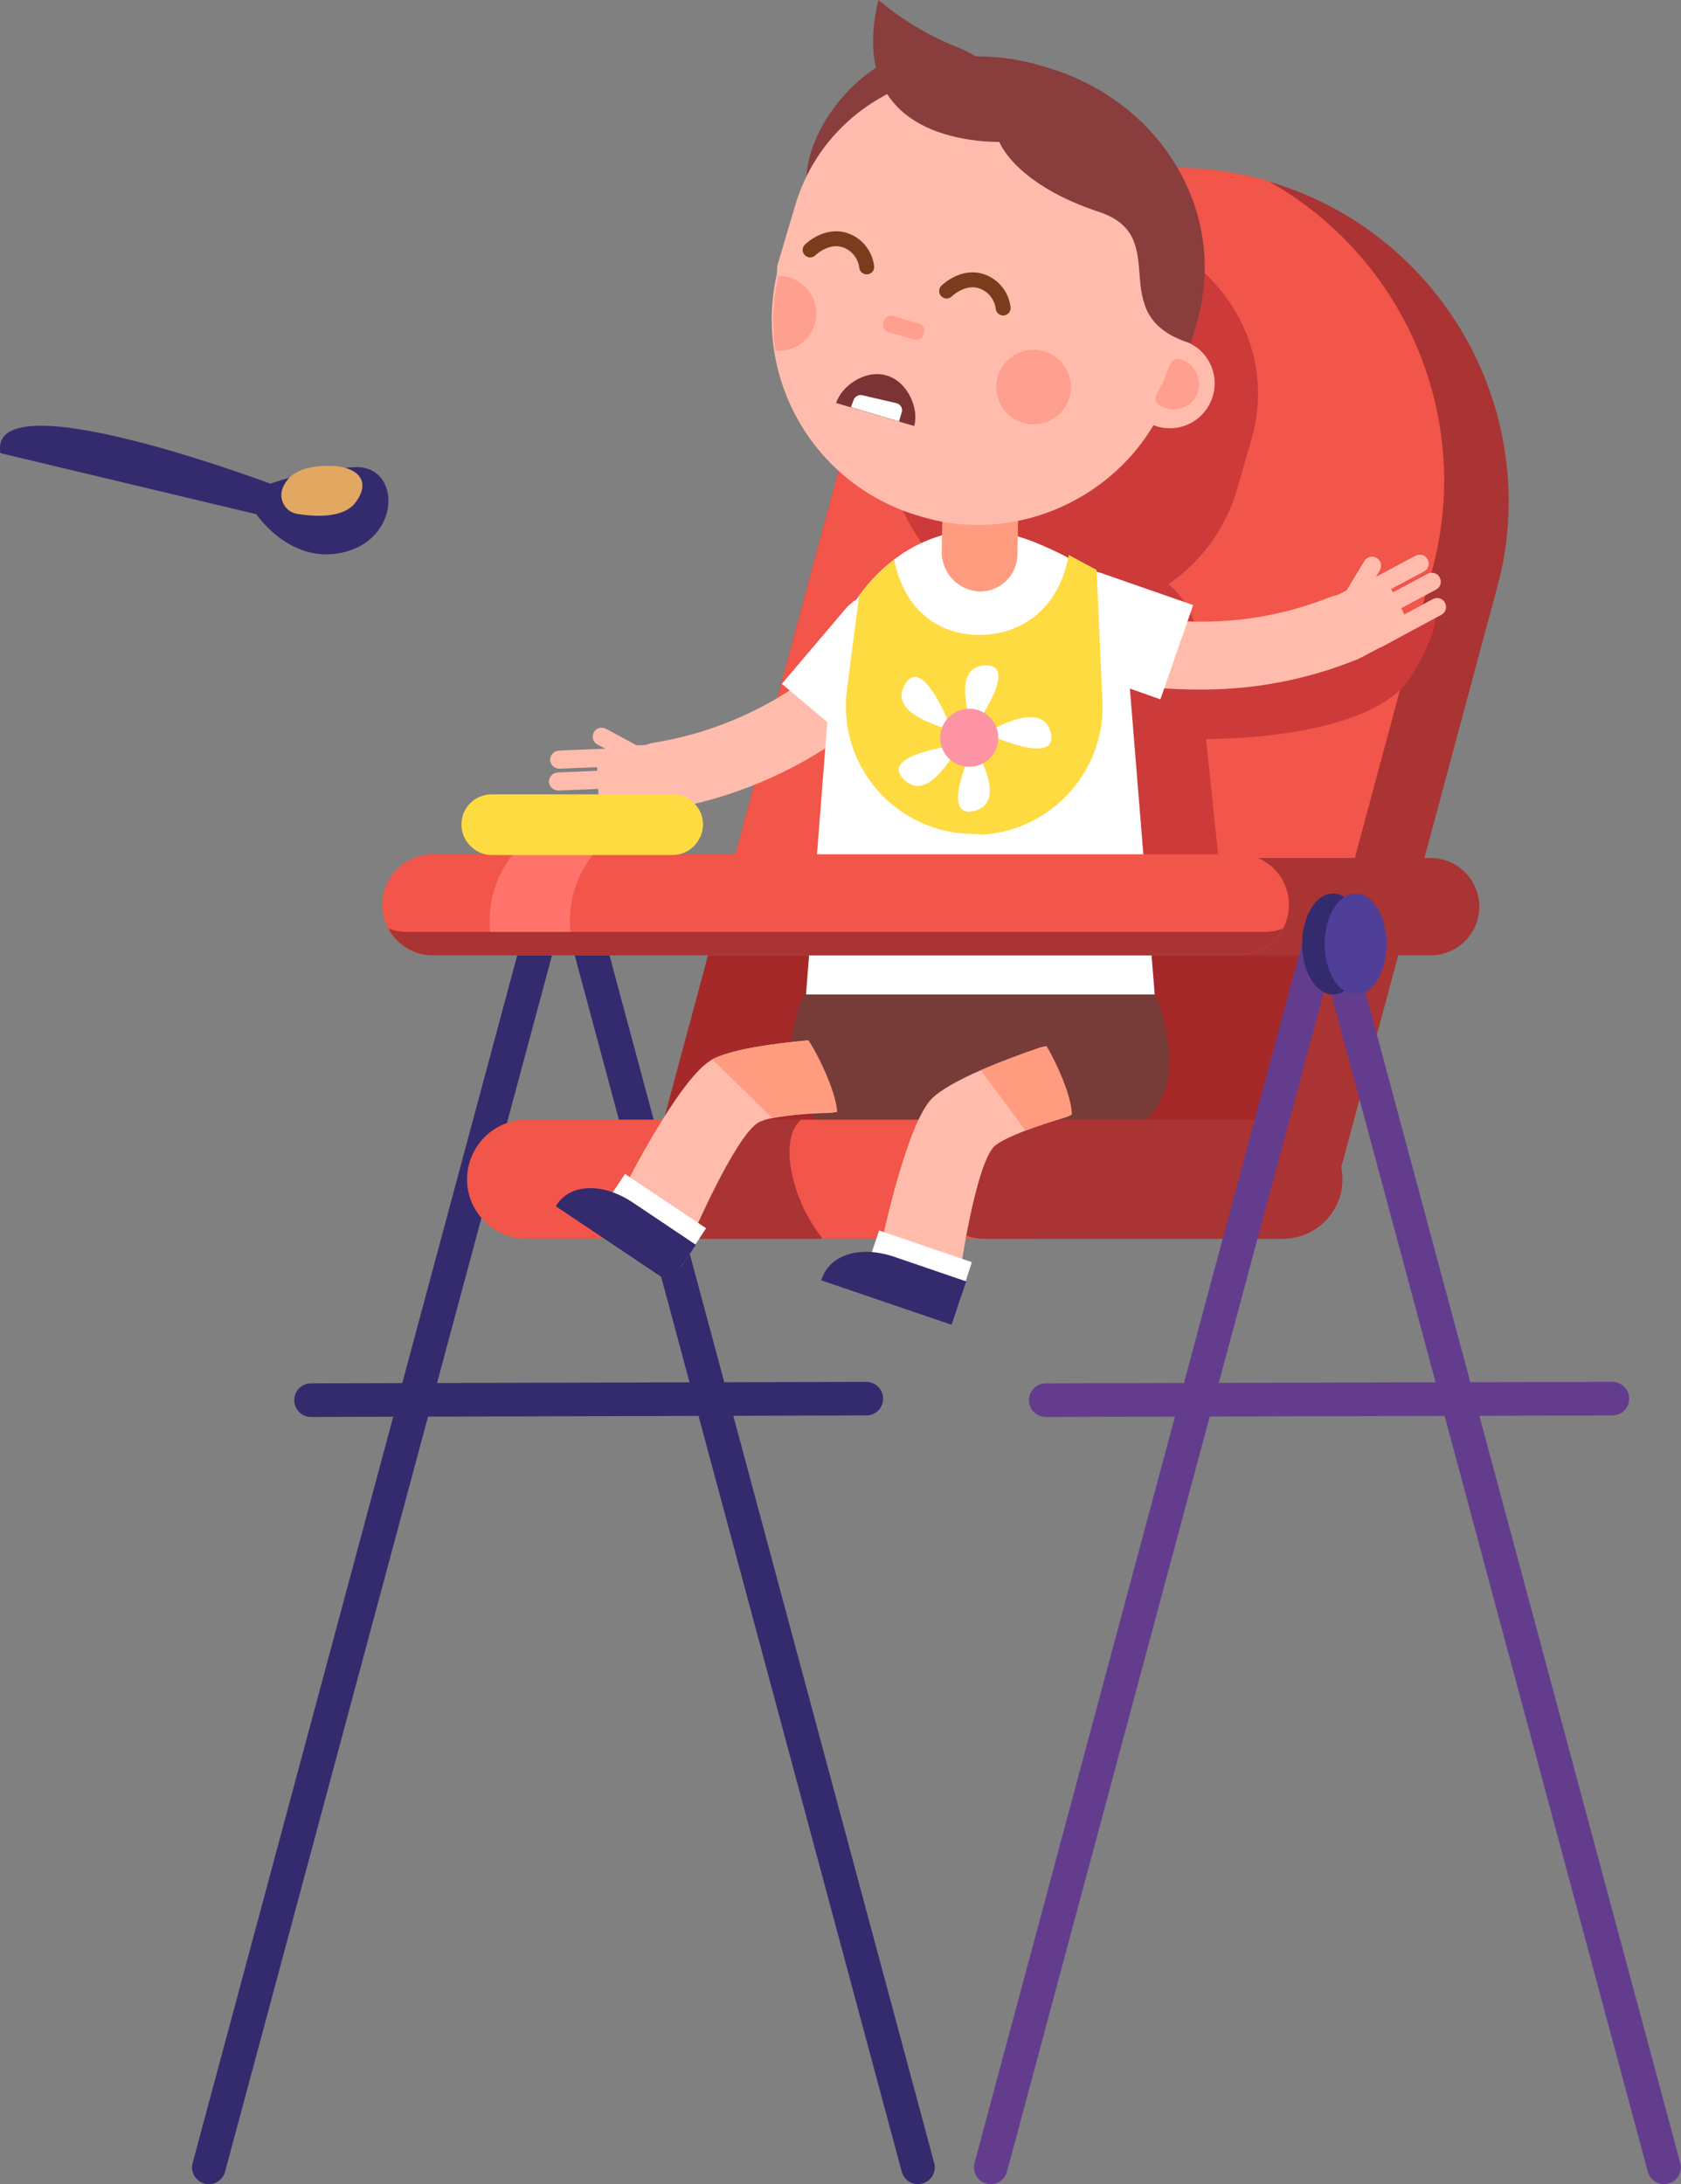 <svg id="Layer_1" xmlns="http://www.w3.org/2000/svg" viewBox="0 0 445.9 579.4"><rect x="0" y="0" width="445.9" height="579.4" fill="#808080" stroke="none"/><style>.st0{fill:#893d3d}.st1{fill:none;stroke:#342b6e;stroke-width:8.91;stroke-linecap:round;stroke-miterlimit:10}.st2{fill:#a33}.st3{fill:#a52929}.st4{fill:#f25549}.st5{fill:#cc3a3a}.st6{fill:#ffbcad}.st7{fill:none;stroke:#ffbcad;stroke-width:18.02;stroke-linecap:round;stroke-linejoin:round}.st8{fill:#fff}.st9{fill:#773c37}.st10{fill:#ff9c80}.st11{fill:#7c3333}.st12{opacity:.66;fill:#fd9081;enable-background:new}.st13{fill:none;stroke:#7a3c1c;stroke-width:3.96;stroke-linecap:round;stroke-linejoin:round}.st14{fill:#ff736c}.st15{fill:none;stroke:#643c8e;stroke-width:8.91;stroke-linecap:round;stroke-miterlimit:10}.st16{fill:#342b6e}.st17{fill:#ffdb42}.st18{fill:#fc94a5}.st19{fill:#503f99}.st20{fill:#e2a861}</style><title>loss-of-appetite</title><path class="st0" d="M220.5 85.6c-1.5-5.2-8.5-19.4-6.5-39.8 1.8-17.5 21.5-34.2 31-31.2 8.8 2.8 18 12.2 18 12.2l-.2 28.2L252 69.6l-18 9.2-13.5 6.8z"/><path class="st1" d="M55.4 574.9L148 230.4M243.5 574.9l-89.1-331.4M82.5 371.4l147.3-.4"/><path class="st2" d="M400.2 132.8c0 7.8-1 15.6-3.1 23.1l-44.3 164.8h-183L226.4 110c9.6-35.5 40.1-61.4 76.7-65 2.8-.3 5.7-.4 8.6-.4 8.3 0 16.6 1.2 24.7 3.5 37.7 11 63.6 45.4 63.8 84.7z"/><path class="st3" d="M356.3 243.4l-20.8 77.3H169.7l20.8-77.3z"/><path class="st4" d="M383.1 127.4c0 8-1.1 16-3.2 23.8l-24 89.4H191.3L226.4 110c12.8-47.2 61.5-75.2 108.7-62.4.4.1.9.2 1.3.4 28.7 16.1 46.6 46.4 46.7 79.4z"/><path class="st5" d="M324.3 237.9l-91.1 27.9 6.6-84.3c.3-19.4 18.3-39.3 39.9-39 8 .1 19.5 5.3 25.6 9 10.5 6.5 13.3 14.5 13.1 26.8l60.4-15.9s6.3-1.7-4 16.3-54.9 17.3-54.9 17.3l4.4 41.9z"/><path class="st5" d="M331.9 116.7l-1.2 4.2-2.7 9.3c-7.2 24.3-33.6 38.6-57.9 31.4l-1.5-.4c-23.5-7.3-37.4-31.4-32.1-55.4.2-.8 0-1.7.3-2.5l4-13.5c4.4-15 16.1-25.3 30.1-29.3 9-2.5 18.5-2.4 27.4.2l1.5.4c24.2 7.2 39.3 31.3 32.1 55.6z"/><path class="st6" d="M163.8 197.9l10.3-.4c3.1-.1 5.8 2.3 5.9 5.4l.3 6.2c.1 3.1-2.3 5.8-5.4 5.9l-10.3.4c-3.1.1-5.8-2.3-5.9-5.4l-.3-6.2c-.2-3.1 2.3-5.7 5.4-5.9z"/><path class="st6" d="M168.1 210.6l-17.9.8c-1.3.1-2.3 1.2-2.3 2.5.1 1.3 1.2 2.3 2.5 2.3l17.9-.8c1.3-.1 2.3-1.2 2.3-2.5-.1-1.4-1.2-2.4-2.5-2.3zM162.3 204.3l-14.4.6c-1.3.1-2.3 1.2-2.3 2.5.1 1.3 1.2 2.3 2.5 2.3l14.4-.6c1.3-.1 2.3-1.2 2.3-2.5-.1-1.3-1.2-2.4-2.5-2.3zM165.2 198.4l-17 .7c-1.3.1-2.3 1.2-2.3 2.5.1 1.3 1.2 2.3 2.5 2.3l17-.7c1.3-.1 2.3-1.2 2.3-2.5-.1-1.4-1.2-2.4-2.5-2.3z"/><path class="st6" d="M175.7 201.4l-15-8.1c-1.2-.6-2.6-.2-3.2 1-.6 1.2-.2 2.6 1 3.2l15 8.1c1.2.6 2.6.2 3.2-1 .6-1.1.2-2.6-1-3.2z"/><path class="st7" d="M234.3 171.6s-1.8 8.6-24.5 21.9c-10.8 6.2-22.6 10.4-34.9 12.4"/><path class="st8" d="M227.6 198.4l-20.2-17 16.7-19.7c4.7-5.6 13-6.3 18.6-1.6 5.6 4.7 6.3 13 1.6 18.6l-16.7 19.7z"/><path class="st9" d="M295.5 300.7l-71.9-1.3c-8-.1-14.3-9.1-14-20 .3-10.6 6.7-26.7 14.6-26.6l72.2 1c7.8.1 13.8 16.7 13.8 27.3 0 10.9-6.6 19.7-14.7 19.6z"/><path class="st8" d="M306.3 263.8h-92.5l6.6-84.3c.3-7.8 2.9-15.3 7.5-21.5 2.6-3.6 5.7-6.9 9.3-9.6 6.6-5.1 14.8-7.9 23.2-7.9 4 .1 8.9 1.4 13.5 3.1 3.2 1.3 6.4 2.7 9.5 4.4 1 .5 1.8 1 2.7 1.5 1.8 1.1 3.5 2.4 5.1 3.8 6.3 5.8 8.1 13 8 23l7.1 87.5z"/><path class="st10" d="M260 156.9c5.5 0 9.9-4.5 9.9-10l.4-23.2-20.1-.3-.4 23.2c.1 5.6 4.6 10.2 10.2 10.3z"/><path class="st6" d="M315.7 85.5l-1.4 4.8-3.2 10.7c-8.2 27.9-38.6 44.4-66.5 36.1l-1.7-.5c-27-8.4-43-36-36.9-63.6.2-.9 0-2 .3-2.9l4.6-15.5c5.1-17.3 18.5-29.1 34.6-33.7 10.3-2.9 21.2-2.8 31.5.3l1.7.5c27.9 8.2 45.2 35.9 37 63.8z"/><path class="st11" d="M242.5 113c1.3-4.5-1.6-11.7-7.3-13.4s-12 2.8-13.4 7.3l15.2 4.5 5.5 1.6z"/><path class="st12" d="M242.5 90.1l-6.8-2c-1.1-.3-1.7-1.4-1.4-2.5l.1-.4c.3-1.1 1.4-1.7 2.5-1.4l6.8 2c1.1.3 1.7 1.4 1.4 2.5l-.1.4c-.3 1.1-1.4 1.7-2.5 1.4z"/><ellipse transform="rotate(-73.561 274.157 102.702)" class="st12" cx="274.2" cy="102.7" rx="9.9" ry="9.9"/><path class="st12" d="M206.5 73.2c-1.5 6.5-1.8 13.2-.8 19.8a9.9 9.9 0 0 0 10.8-9c.4-4.7-2.6-9.1-7.1-10.4-1-.3-2-.4-2.9-.4z"/><path class="st6" d="M298.9 98.3c-1.9 6.3 1.7 12.9 8 14.8 6.3 1.9 12.9-1.7 14.8-8 1.9-6.3-1.7-12.9-8-14.8-6.3-1.9-13 1.7-14.8 8z"/><path class="st13" d="M251.1 77.2s4.4-4.4 9.5-2.5c3 1.1 5.1 3.8 5.5 7M214.9 66.3s4.4-4.4 9.5-2.5c3 1.1 5.1 3.8 5.5 7"/><path class="st8" d="M238.5 111.8c.2-.8.4-1.6.7-2.4.3-1-.2-2-1.2-2.4l-9-2.1c-1-.4-2.2.2-2.6 1.2v.1l-.7 1.8 12.8 3.8z"/><path class="st12" d="M317.5 104.7c-1.6 3.4-5.8 4.9-9.2 3.2-3.5-1.6-1.1-3.6.4-7s1.6-6.9 5.2-5.3c3.5 1.5 5.1 5.6 3.6 9.1z"/><path class="st2" d="M379.5 253.4H327c-7.1 0-12.9-5.8-12.9-12.9 0-7.1 5.8-12.9 12.9-12.9h52.5c7.1 0 12.9 5.8 12.9 12.9 0 7.1-5.8 12.9-12.9 12.9z"/><path class="st4" d="M341.9 240c0 7.4-6 13.4-13.3 13.4H114.8c-7.4 0-13.4-6-13.4-13.4s6-13.4 13.4-13.4h213.8c7.4 0 13.3 6 13.3 13.4z"/><path class="st14" d="M136.1 226.6c-6.1 7.5-7.8 17.6-4.7 26.7h21.3c-3.1-9.1-1.4-19.2 4.7-26.7h-21.3z"/><path class="st4" d="M273.9 328.6H140.1c-8.7.2-16-6.7-16.2-15.4-.2-8.7 6.7-16 15.4-16.2H273.9c8.7 0 0 7.1 0 15.8 0 4.4 2.9 8.3 0 11.2s4.4 4.6 0 4.6z"/><path class="st2" d="M218.1 328.4l-.2.2h-44.2l5.1-15.2 13.2-16.5h20.6c-6.4 5.2-2.4 21.8 5.5 31.5zM356.1 312.8c0 8.7-7.1 15.8-15.8 15.8h-78.6c-8.7.2-16-6.7-16.2-15.4-.2-8.7 6.7-16 15.4-16.2H340.3c8.7-.1 15.8 7 15.8 15.8z"/><path class="st15" d="M262.8 574.9l89-331.4M441.4 574.9l-89.1-331.4M277.4 371.4l150.3-.4"/><path class="st6" d="M369.8 169.8l-9.1 4.8c-2.8 1.5-6.2.4-7.7-2.3l-2.9-5.5c-1.5-2.8-.4-6.2 2.3-7.7l9.1-4.8c2.8-1.5 6.2-.4 7.7 2.3l2.9 5.5c1.5 2.8.5 6.2-2.3 7.7z"/><path class="st6" d="M364.3 167.4l15.8-8.5c1.2-.6 2.6-.2 3.2 1 .6 1.2.2 2.6-1 3.2l-15.8 8.5c-1.2.6-2.6.2-3.2-1-.6-1.2-.2-2.6 1-3.2zM366 159l12.7-6.8c1.2-.6 2.6-.2 3.2 1 .6 1.2.2 2.6-1 3.2l-12.7 6.8c-1.2.6-2.6.2-3.2-1-.6-1.1-.1-2.6 1-3.2zM360.5 155.4l15-8c1.2-.6 2.6-.2 3.2 1 .6 1.2.2 2.6-1 3.2l-15 8c-1.2.6-2.6.2-3.2-1-.6-1.2-.1-2.6 1-3.2z"/><path class="st6" d="M353.1 163.4l8.8-14.6c.7-1.1 2.1-1.5 3.3-.8 1.1.7 1.5 2.1.8 3.3l-8.8 14.6c-.7 1.1-2.1 1.5-3.3.8-1.1-.8-1.5-2.2-.8-3.3z"/><path class="st7" d="M287.4 167.6s5.9 6.5 32.3 6.3c12.4-.1 24.8-2.5 36.3-7.1"/><path class="st8" d="M307.8 185.5l8.7-25-24.4-8.5c-6.9-2.4-14.4 1.2-16.8 8.1-2.4 6.9 1.2 14.4 8.1 16.8l24.4 8.6z"/><path class="st6" d="M220 295.2c-5.1.1-10.2.5-15.2 1.4-1.3.2-2.6.6-3.7 1.2-6.1 3.7-17.4 29.9-17.4 29.9l-18.3-12.3s14.2-28.3 22.8-33.9c.2-.2.5-.3.8-.5 6.6-3.5 23.6-5 31.7-5.5h.5c2.5 0 4.9 1.1 6.5 3.1 3.5 4.4 2.8 10.8-1.6 14.3-1.9 1.4-3.9 2.2-6.1 2.3z"/><path class="st8" d="M187.3 325.8c-1 1.4-6.6 10.2-6.6 10.2L159 321.5l6.8-10.1 21.5 14.4z"/><path class="st16" d="M147.5 320l30.3 20.3 6.8-10.1-16.7-11.2c-7.9-5.3-16.4-5.1-20.2.5l-.2.5z"/><path class="st6" d="M282.5 296.4c-3.7 1.1-7.3 2.3-10.5 3.5-3.9 1.5-7 3-8.3 4.2-5 5.2-9 33.3-9 33.3l-21-7.1s6.4-31 13.2-38.6c2.3-2.5 7.5-5.3 13.2-7.8 5.5-2.4 11.3-4.5 15.4-5.9 3.3-1.1 6.9-.6 9.7 1.5 4.2 3.2 5.1 9.2 1.9 13.4-1 1.7-2.7 2.9-4.6 3.5z"/><path class="st8" d="M257.8 334.8c-.6 1.7-3.7 11.6-3.7 11.6l-24.8-8.5 3.9-11.5 24.6 8.4z"/><path class="st16" d="M217.8 339.6l34.6 11.8 3.9-11.5-19-6.5c-9-3.1-17.1-.7-19.3 5.8l-.2.4z"/><path class="st17" d="M257.4 221.2c-18.8-.5-33.6-16.2-33-34.9 0-1.2.1-2.5.3-3.7l3.2-24.6c2.6-3.6 5.7-6.9 9.3-9.5 2.6 13.1 11.4 19.6 21.8 19.9 10.9.3 21.3-5.9 24.3-20.2.1-.3.2-.7.2-1l7.4 4 .1 2.4 1.4 31.7c1.2 18.7-13.1 34.9-31.8 36.1-1.1-.2-2.1-.2-3.2-.2z"/><path class="st8" d="M255.6 194.7c-3.2-1.2-20.5-4.7-15.6-13.1s12.4 11.9 12.4 11.9l3.2 1.2zM258.9 196.7c-.7-3.4-7.4-19.7 2.3-20.2s-3.1 16.9-3.1 16.9l.8 3.3z"/><path class="st8" d="M258.4 195.9c3.2-1.4 18-11 20.3-1.6s-17.2.2-17.2.2l-3.1 1.4zM256.9 194.8c1.4 3.2 11 18 1.5 20.3s-.2-17.1-.2-17.1l-1.3-3.2zM256.2 194.8c-2 2.8-9.4 18.8-16.4 12s14.5-9.2 14.5-9.2l1.9-2.8z"/><circle class="st18" cx="257.1" cy="195.7" r="7.7"/><ellipse class="st16" cx="353.6" cy="250.4" rx="8.2" ry="13.4"/><ellipse class="st19" cx="359.6" cy="250.4" rx="8.2" ry="13.4"/><path class="st2" d="M335.4 247.2H108c-1.7 0-3.4-.3-5-.9 2.3 4.3 6.8 7.1 11.7 7.1h213.8c4.9 0 9.5-2.7 11.8-7.1-1.5.6-3.2.9-4.9.9z"/><path class="st0" d="M233 0c6.1 5.1 13 9.3 20.4 12.3 19.2 7.3 14.1 25.3 14.1 25.3S223.2 40.8 233 0z"/><path class="st0" d="M317.4 85.8l-1.5 5.2c-.2 0-.4-.1-.6-.1-23-7.5-3.7-28.1-23.8-34.7S262 38.1 264.2 30.6l-21.3-13.4c11-3.1 22.6-3 33.5.3l1.6.5c29.7 8.8 48.1 38.2 39.4 67.8z"/><path class="st10" d="M227.6 278.6c3.5 4.4 2.8 10.8-1.6 14.3-1.7 1.4-3.8 2.1-6 2.2-5.1.1-10.2.5-15.2 1.4L188.9 281c6.6-3.5 23.6-5 31.7-5.5h.5c2.5 0 4.9 1.1 6.5 3.1zM282.5 296.4c-3.7 1.1-7.3 2.3-10.5 3.5l-11.8-16c5.5-2.4 11.3-4.5 15.4-5.9 3.3-1.1 6.9-.6 9.7 1.5 4.3 3.1 5.2 9.1 2.1 13.4-1.2 1.6-2.9 2.9-4.9 3.5z"/><path class="st9" d="M213.3 274.6c1.5.8 8.8 14.5 8.8 21h14.5v-25.8l-23.3 4.8zM275.5 274.6c1.5.8 8.8 14.5 8.8 21h14.5v-25.8l-23.3 4.8z"/><path class="st17" d="M178.4 226.8h-47.9c-2 0-3.9-.7-5.4-2.1-3.3-2.9-3.6-8-.7-11.3 1.5-1.7 3.7-2.7 6.1-2.7h47.9c4.4 0 8 3.5 8.1 7.9 0 2.3-1 4.5-2.7 6.1-1.6 1.4-3.5 2.1-5.4 2.1z"/><path class="st16" d="M.1 120.2L68 136.4s9.3 14 23.9 9.9 14.3-22.8 2.3-22.4c-7.7.4-15.3 1.9-22.5 4.4 0 0-75.1-28.3-71.6-8.1z"/><path class="st20" d="M74.9 129.7c-.9 2.6.5 5.5 3.1 6.4.2.1.5.1.7.2 4.9.8 12.4 1.2 15.6-3 4.9-6.6-1-9.7-6.3-9.7-4.2-.1-11 .3-13.1 6.1z"/></svg>